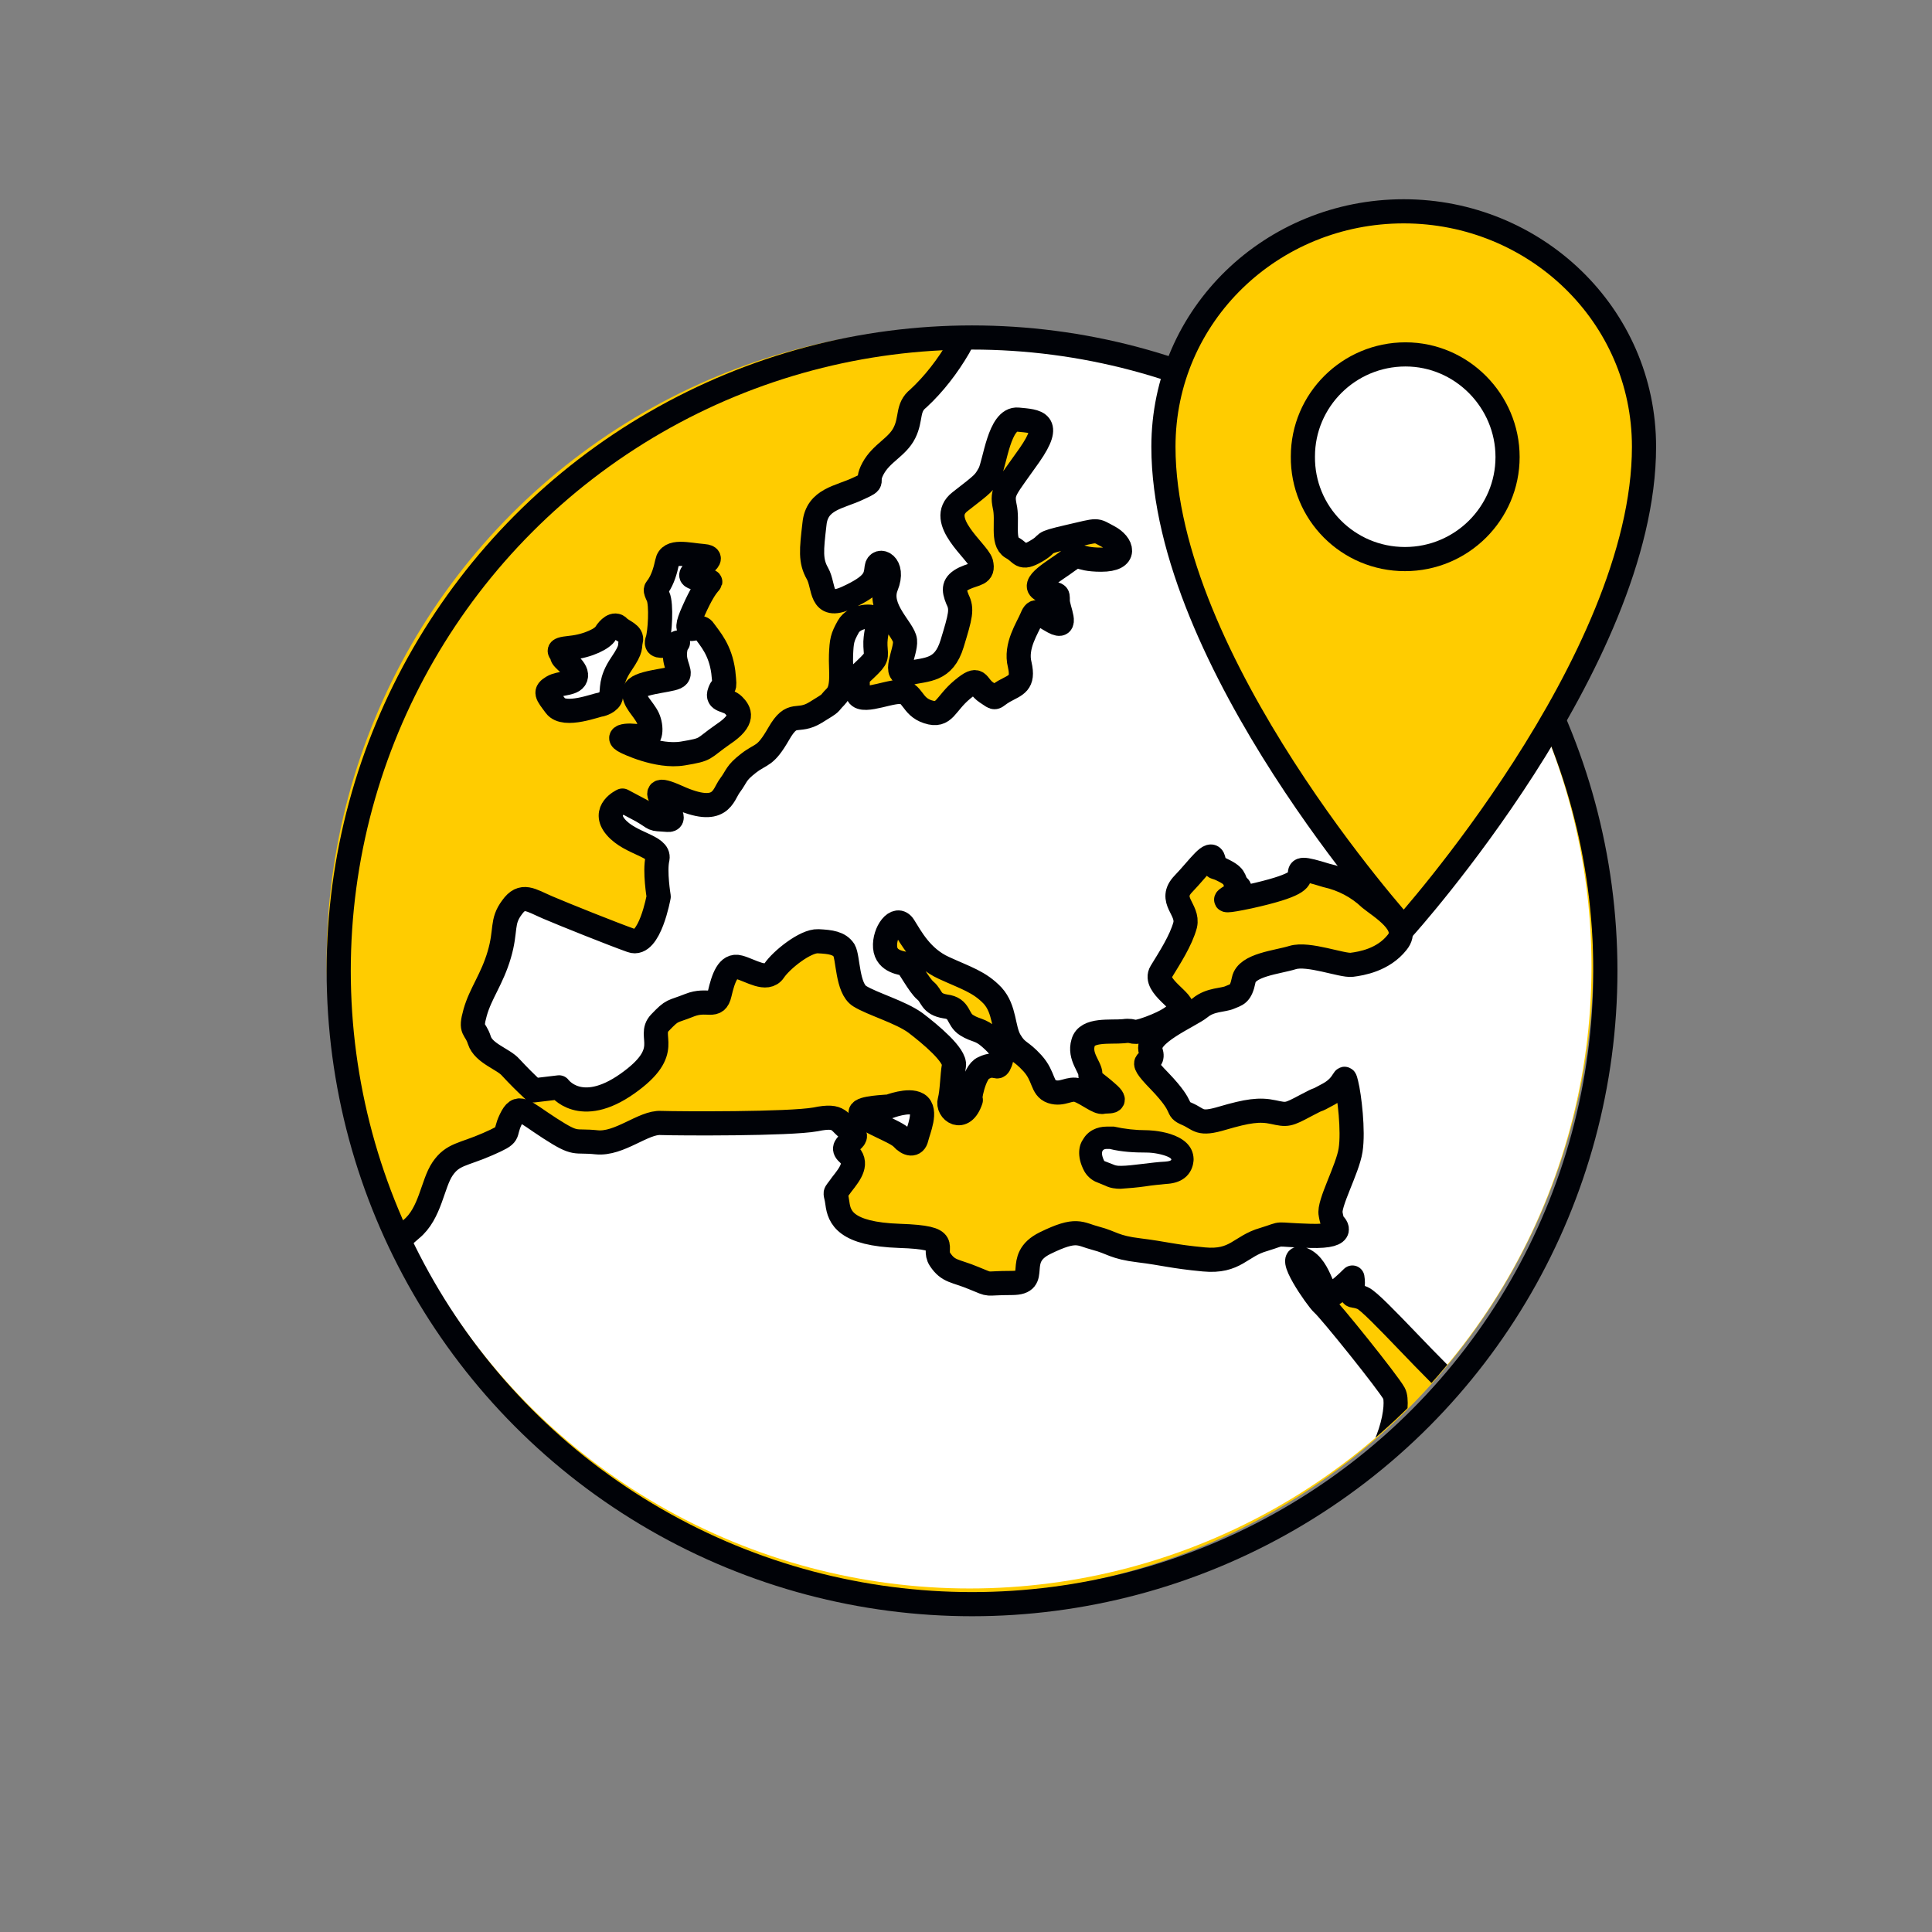 <?xml version="1.0" encoding="utf-8"?>
<!-- Generator: Adobe Illustrator 27.5.0, SVG Export Plug-In . SVG Version: 6.00 Build 0)  -->
<svg version="1.1" id="Ebene_1" xmlns="http://www.w3.org/2000/svg" xmlns:xlink="http://www.w3.org/1999/xlink" x="0px" y="0px"
	 viewBox="0 0 320 320" style="enable-background:new 0 0 320 320;" xml:space="preserve">
<rect x="0" y="0" width="320" height="320" fill="#808080" stroke="none"/>
<style type="text/css">
	.st0{fill:#FFCC00;}
	.st1{clip-path:url(#SVGID_00000043449886121219995660000000167650323439931527_);}
	.st2{fill:#FFFFFF;stroke:#000207;stroke-width:4;stroke-linecap:round;stroke-linejoin:round;}
	.st3{fill:#FFFFFF;}
	.st4{fill:#000207;}
	.st5{fill:none;stroke:#000207;stroke-width:4;stroke-miterlimit:10;}
	.st6{fill:#FFCC00;stroke:#000207;stroke-width:4;stroke-miterlimit:10;}
	.st7{fill:#FFFFFF;stroke:#000207;stroke-width:4;stroke-miterlimit:10;}
</style>
<g id="Reise">
	<g id="Welt-Globus-Europa-gelb">
		<circle class="st0" cx="159" cy="159.2" r="104.9"/>
		<g>
			<g>
				<g>
					<defs>
						<circle id="SVGID_1_" cx="160.6" cy="160.1" r="103"/>
					</defs>
					<clipPath id="SVGID_00000151543881215515270150000008670598622861160369_">
						<use xlink:href="#SVGID_1_"  style="overflow:visible;"/>
					</clipPath>
					<g style="clip-path:url(#SVGID_00000151543881215515270150000008670598622861160369_);">
						<g>
							<path class="st2" d="M162.9,176.9c2.2-1.1,2.2,0.6,2.8-1c0.6-1.7,0-2.5-1.7-4s-2.3-1.1-3.9-2.1c-1.6-1-1-2.8-3.5-3.1
								c-2.5-0.4-2.2-1.7-3.3-2.6s-2.8-4.2-3.2-4.4c-0.5-0.2-3.3-0.3-3.5-2.8s1.9-5.4,3.1-3.5c1.2,1.9,2.9,5.2,6.6,6.9
								c3.7,1.7,5.9,2.3,8.1,4.6c2.1,2.3,1.7,5.5,2.9,7.5c1.2,2,1.7,1.5,3.7,3.7c2,2.2,1.5,4.1,3.2,4.7c1.8,0.6,2.9-0.7,4.4-0.2
								c1.6,0.6,3.3,2.1,4.1,1.9c0.7-0.2,2.8,0.3,0.7-1.5c-2-1.8-2.8-1.9-2.8-3.1c0-1.2-1.9-2.9-1.2-5.2c0.6-2.3,4.5-1.7,6.7-1.9
								c2.1-0.3,1,0.7,4.3-0.5c3.2-1.2,4.3-2.1,5.2-3.2c0.9-1.1-4.7-3.8-3.3-6.1c1.4-2.3,3.3-5.2,4-7.8c0.6-2.6-2.9-4.1-0.3-6.8
								c2.6-2.7,4.6-5.8,5-4c0.4,1.9-0.3,0.7,1.9,1.9c2.1,1.1,1.2,1.6,2.3,2.6c1.1,1-6.4,3.3,1.7,1.6c8.1-1.8,8.4-2.8,8.4-3.7
								c0-0.9,0.2-1.1,4.4,0.2c2.7,0.6,5.2,1.9,7.2,3.8c1.7,1.4,6.9,4.4,4.5,7.3c-2.3,2.9-5.9,3.5-7.5,3.7c-1.6,0.2-7.2-2-9.8-1.2
								c-2.6,0.8-7.6,1.2-8.1,3.7c-0.5,2.5-1.2,2.4-2.3,2.9s-3.2,0.3-4.9,1.7s-9.2,4.4-8.2,7.2c0.9,2.8-3.1,0.3,1.5,5
								c4.5,4.7,2.4,4.5,4.5,5.4s1.9,1.9,5.9,0.7c4.1-1.2,6.1-1.5,8.4-1s2.4,0.5,5.4-1.1c3-1.6,0.9-0.3,3.8-1.9s2.4-3.7,2.9-1.7
								c0.5,2,1.2,7.8,0.7,11c-0.5,3.2-3.7,8.9-3.3,10.6c0.1,0.6,0.2,1,0.4,1.5c0,0,2.9,2.3-3.8,2.1s-3.8-0.6-7.7,0.6
								c-3.9,1.1-4.6,3.8-9.9,3.3c-5.3-0.5-6.6-1-10.7-1.5c-4.2-0.5-4.5-1.3-7.2-2c-2.7-0.7-3.1-1.8-8.4,0.8
								c-5.3,2.6-0.6,6.6-5.5,6.6c-4.9,0-3.1,0.5-6.3-0.8c-3.1-1.3-4.2-1-5.6-3.1s2.3-3.6-6.7-3.9c-9-0.3-10-3.1-10.3-5.4
								c-0.3-2.3-0.7-1.1,0.7-3.1c1.5-1.9,2.8-3.6,1-5.2s2.8-2.2,0.6-3.6c-2.2-1.4-1.6-2.9-5.9-2c-4.4,0.8-22.7,0.7-25.6,0.6
								c-2.9-0.2-6.9,3.6-10.7,3.2s-3.2,0.6-7.7-2.3s-5.2-4.2-6.5-1.5c-1.3,2.7,0.3,2.3-3.8,4.1c-4.1,1.8-5.8,1.6-7.5,4.1
								c-1.7,2.5-2,7.4-5.2,10c-3.1,2.6-0.7,1.5-6.2,3.1s-2-3.1-5.9,2s34,50.9,52.6,55.6c18.6,4.7,33.8,12,59.1,7.5
								s50.1-19.5,56.5-25.1c6.4-5.7,7.6-14.3,6.7-15.9c-0.9-1.7-10.7-13.9-11.8-14.8c-1-0.9-6.4-8.7-3.3-7.4
								c3.1,1.3,3.2,6.9,4.9,5.8c1.2-0.8,2.3-1.8,3.3-2.8c0.1,0.6,0.1,1.1,0,1.7c-0.2,1.9-0.2,0.9,1.7,1.7s12.7,13.2,16.2,15.7
								s-1.4-5.9,9.6-10.2c11-4.3,18.4-49.7,18.3-55.8c-0.1-6.1,2.1-61.9-3.7-66c-5.8-4.1-80-53.6-88.7-54.6
								c-8.7-0.9-17.4,10.8-18.6,13.4c-1.8,3.1-4.1,6.1-6.7,8.5c-1.9,1.5-1.1,3.3-2.3,5.7s-3.8,3.3-5.2,5.9
								c-1.4,2.6,0.7,1.9-2.4,3.3c-3.1,1.5-6.9,1.7-7.3,5.9c-0.5,4.3-0.7,6.1,0.5,8.2c1.2,2.1,0.3,6.1,4.9,4c4.6-2.1,4.7-3.3,4.9-5
								c0.2-1.7,3.1-0.6,1.6,3.1s2.9,7.1,3.1,9c0.2,1.9-2.3,6.1,0.6,5.4c3-0.7,5.8-0.3,7.2-4.9c1.4-4.6,1.7-5.7,0.9-7.3
								c-0.7-1.7-0.7-2.6,1.1-3.5c1.9-0.9,3.3-0.6,2.8-2.6c-0.6-1.9-7.5-7-3.5-10.1s4-3.1,4.9-4.7c0.9-1.7,1.6-9.2,4.7-8.9
								c3.1,0.3,5.8,0.3,1.9,5.9c-4,5.7-4.6,5.9-4.1,8.4c0.6,2.5-0.5,5.9,1.2,6.9c1.7,0.9,1.4,2.1,4,0.6c2.6-1.5,0.2-1.2,5.4-2.4
								s4.3-1.2,6.6,0s3.2,3.8-1.2,3.8c-4.4,0-3.3-1.4-5.5,0.2c-2.1,1.6-6.6,4-4.1,4.9c2.5,0.9,2.4,0.3,2.4,1.7
								c0,1.4,1.9,4.9-0.7,3.5c-2.6-1.4-2.9-2.4-3.6-0.7c-0.7,1.7-2.8,4.7-2,7.8c0.7,3.1-0.6,3.3-2.6,4.4c-1.9,1.1-1.1,1.4-2.9,0.2
								c-1.8-1.2-1.1-2.9-4-0.5c-2.9,2.4-2.9,4.6-5.7,3.7s-2.4-3.3-4.7-3.3c-2.3,0-7.3,2.4-7-0.3s-0.6-1.6,1.4-3.5
								c2-1.9,1.7-1.9,1.6-3.8s0.6-3.2,0.2-4.3c-0.5-1-3.7-0.7-4.7,1.1s-1.1,2.3-1.2,4.7c-0.1,2.4,0.5,5.5-0.9,6.9
								c-1.4,1.4-0.2,0.7-3.3,2.6c-3.1,1.9-3.8-0.5-6.1,3.5c-2.3,4-2.8,3.2-5,4.9c-2.2,1.7-1.9,2.1-3.1,3.7
								c-1.2,1.6-1.4,5.2-8.7,1.9s1.4,4-1.6,3.8s-1.7,0-4.3-1.5l-3.2-1.7c0,0-3.5,1.6-1.1,4.4s7.3,3.1,6.9,5.2
								c-0.5,2.1,0.2,6.3,0.2,6.3s-1.5,8.4-4.5,7.3c-3.1-1.1-11.1-4.3-13.9-5.5c-2.8-1.2-4.2-2.4-5.9,0c-1.8,2.4-0.9,3.7-2.1,7.8
								c-1.2,4.1-3.1,6.4-4,9.6c-0.9,3.2,0,2.4,0.7,4.6s4,3.1,5.2,4.5c1.2,1.3,2.5,2.6,3.8,3.8l4.2-0.5c0,0,3.5,4.9,11.3-0.6
								s3.2-7.8,5.4-10.1s1.9-1.7,4.9-2.9s4.4,0.7,5-1.9c0.6-2.6,1.4-4.9,3.2-4.4c1.9,0.5,4.6,2.4,5.8,0.6s5.2-5,7.3-4.9
								s3.5,0.3,4.3,1.5c0.7,1.2,0.5,6.3,2.6,7.6c2.1,1.3,6.7,2.6,9.2,4.4c2.5,1.9,6.7,5.4,6.4,7.1s-0.3,4.3-0.7,5.8
								c-0.5,1.6,2.2,3.8,3.5-0.1C160.4,182.6,161.3,177.5,162.9,176.9z"/>
							<path class="st2" d="M103.7,122.9c0,0,5.2,2.6,9.4,1.9s3.1-0.7,6.7-3.2c3.6-2.4,2.7-3.8,1.7-4.8s-2.9-0.6-2.3-2.2
								c0.6-1.7,1,0.4,0.6-3.3c-0.5-3.7-2.2-5.5-3.2-6.9c-0.9-1.5-4.1,2-1.7-3.3c2.4-5.4,3.2-4.5,2.5-4.9c-0.7-0.4-3.5-0.3-2.8-1.2
								c0.7-0.9,4.5-2.7,1.9-2.9c-2.6-0.2-5.6-1.1-6,1c-0.3,1.4-0.7,2.8-1.5,4c-0.4,0.6-0.6,0.4,0,1.7c0.6,1.3,0.3,6.1-0.1,7.2
								c-0.4,1.1,0.4,1.1,2.3,0.8c1.9-0.3,0.8-1.1,0.6,1.2c-0.2,2.3,1.4,3.6,0.1,4.2c-1.3,0.6-6.5,0.8-6.8,2.3s1.5,2.9,2.2,4.4
								s0.6,3.9-0.8,3.3C105.2,121.6,101.2,121.7,103.7,122.9L103.7,122.9z"/>
							<path class="st2" d="M99.5,116.7c-0.6,0-6,2.2-7.5,0.2c-1.5-2-1.8-2.3-0.5-3.1c1.3-0.8,3.7-0.4,3.9-1.8
								c0.2-1.4-2.4-2.8-2.3-3.4c0.1-0.6-1.6-1,1.4-1.3c3-0.3,5.4-1.6,5.8-2.4c0.5-0.8,1.5-1.8,2.2-1c0.7,0.7,2.3,1.1,2,2.2
								s0.3,1.1-1.6,3.9c-1.9,2.8-1.4,4.2-1.7,5.3C101.1,116.3,99.5,116.7,99.5,116.7z"/>
							<path class="st2" d="M147.2,183.3l-0.4,0c-1.2,0.1-5.1,0.3-4.1,1.3c1.1,1.3,5.7,2.8,6.7,3.9c1,1.1,2.1,1.3,2.4,0
								c0.3-1.3,1.8-4.6,0.2-5.6C150.5,182,147.2,183.3,147.2,183.3z"/>
							<path class="st3" d="M185.7,195c-0.6,0-1.2-0.1-1.8-0.3c-1-0.5-1.7-0.7-1.7-0.7c-0.4-0.2-0.7-0.5-0.9-0.8
								c-0.9-1.8-0.6-3-0.2-3.5c0.5-0.8,1.4-1.3,2.3-1.2c0.3,0,0.6,0,0.8,0.1c1.9,0.4,3.8,0.6,5.7,0.6c0.1,0,5.9,0.1,5.9,3
								c0,0.6-0.3,2-2.9,2.2c-1,0-2.3,0.2-3.6,0.4C188.3,194.8,187,194.9,185.7,195L185.7,195z"/>
							<path class="st4" d="M183.3,190.3c0.2,0,0.3,0,0.5,0c2,0.5,4.1,0.6,6.1,0.6c2.5,0,5.8,1.3,3.1,1.5c-2.2,0.1-5.6,0.7-7.3,0.7
								c-0.4,0-0.6,0-1-0.1l-1.8-0.7C182.3,191.1,182.4,190.3,183.3,190.3 M183.3,186.6L183.3,186.6c-1.6,0-3.1,0.7-3.9,2.1
								c-0.6,0.8-1.2,2.7,0.2,5.3c0.4,0.7,1,1.3,1.8,1.7l1.7,0.7c0.8,0.4,1.7,0.5,2.5,0.5c1.4-0.1,2.7-0.2,4.1-0.4
								c1.2-0.2,2.5-0.3,3.4-0.4c4.5-0.2,4.6-3.7,4.6-4.1c-0.1-4.7-7.5-4.8-7.8-4.8c-1.8,0-3.6-0.2-5.4-0.6
								C184.2,186.6,183.8,186.6,183.3,186.6L183.3,186.6L183.3,186.6z"/>
						</g>
					</g>
				</g>
			</g>
		</g>
		<circle class="st5" cx="161" cy="160.8" r="104.9"/>
	</g>
</g>
<g>
	<path class="st6" d="M232.5,35c-21.8,0-39.8,17.1-39.8,39c0,35.6,39.8,79.7,39.8,79.7s39.8-44.1,39.8-79.7
		C272.3,52.1,254.2,35,232.5,35z"/>
	<path class="st7" d="M232.7,92.6c9.4,0,17-7.6,17-16.9s-7.6-17-16.9-17c-9.4,0-17,7.6-17,16.9c0,0,0,0,0,0
		C215.7,85,223.3,92.6,232.7,92.6"/>
</g>
</svg>
